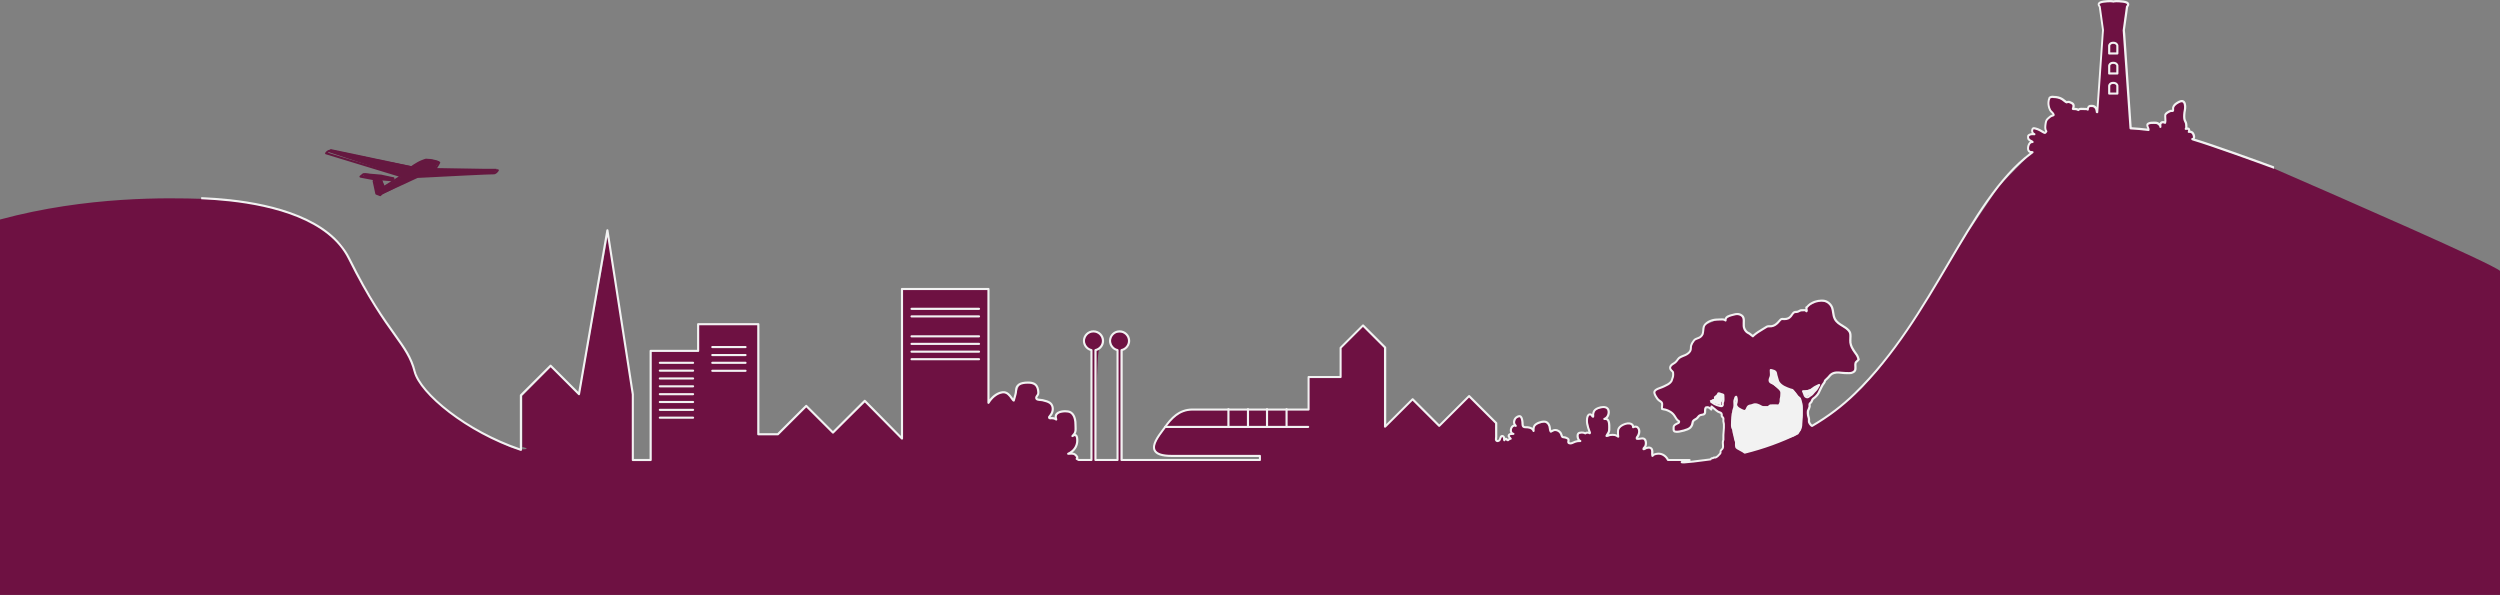 <?xml version="1.0" encoding="UTF-8"?>
<svg id="Lager_1" data-name="Lager 1" xmlns="http://www.w3.org/2000/svg" viewBox="0 0 1727 411">
  <rect x="0" y="0" width="1727" height="411" fill="#808080" stroke="none"/>
  <defs>
    <style>
      .cls-1 {
        fill: #651840;
      }

      .cls-1, .cls-2, .cls-3 {
        stroke-width: 0px;
      }

      .cls-2 {
        fill: #f2f2f2;
      }

      .cls-3 {
        fill: #6e1142;
        fill-rule: evenodd;
      }
    </style>
  </defs>
  <path class="cls-1" d="M288.26,121.85l53.07-2.19,1.67-3.07h-42.62l2.92-5.26-9.19-1.75-9.61,5.26-55.99-11.84-2.51,1.75,51.4,17.1-11.7,7.45-2.09-5.26h7.52l.83-1.32-20.06-3.07-1.25,2.19,7.94,2.19,1.25,9.64,2.92,1.32,25.49-13.15Z"/>
  <path class="cls-3" d="M219.56,155.95c-28.01-15.49-65.38-18.81-80.56-18.53v-.07c-22.14-.68-78.7-2.04-139,14.3v259.35h1727v-223.88c-6.16-5.32-106.57-49.13-156-70.62v-.55l-55.68-19.37v-3.79l-2.11-1.26-.84-1.68-2.11-1.26c-.28-.98-.84-3.2-.84-4.21,0-.3-.03-.76-.06-1.36h0c-.1-1.94-.26-5.22.06-8.74.34-3.71-1.55-4.35-2.53-4.21l-5.91,3.37v3.37l-1.26-.84-4.22,3.79v4.63l-4.22,1.26h-8.01l.84,4.21-12.23-1.26-4.64-67.37c0-3.51.42-11.37,2.11-14.74,1.68-3.37.14-5.05-.85-5.47h-13.49c-5.4,0-5.35,1.96-4.64,2.95l2.53,17.26-4.16,54.78c-.05-.46-.28-.89-.9-.89-2.37-3.71-4.93-1.54-5.91,0l-6.75.84-2.95-.84v-3.37l-5.48-1.68c-1.41-.98-5.49-2.95-10.55-2.95-2.11,4.21,0,8.84,2.11,12.63-6.07,2.36-5.62,8.28-4.64,10.95l-.84.84-8.02-2.95c-.14.28-.59,1.52-1.26,4.21-3.8.42-2.11,3.37,0,5.05-4.39,3.7-1.83,6.6,0,7.58l-22.36,22.74-22.35,33.26-39.23,64-21.93,29.89-11.81,13.05-10.97,9.68-9.7,8-13.5,8-1.69-2.53-.84-6.74,1.69-6.74,4.21-4.63,3.38-6.74,5.48-6.74,3.38-2.1h13.49l.85-4.63.84-2.95,1.69-2.53-4.64-5.9-.85-5.89-.84-6.74-8.01-5.47-2.53-3.79-1.27-5.05-2.11-5.05-6.75-2.53-8.01,4.21-.84,2.53-8.86,2.11-5.49,4.63h-3.37l-3.37,2.95-4.22,1.68-3.38.84-8.85,5.9-4.64-2.95-1.69-4.63v-4.63l-2.11-2.95-5.91.84-4.64,2.95h-5.48l-8.43,3.79-1.27,6.74-6.75,4.21-2.11,7.16-10.54,7.58-3.38,3.79,2.11,2.53.42,2.53-2.53,5.47-10.96,5.47v2.1l5.06,5.9v3.79l2.53,1.26,4.22,1.68,5.48,6.74-3.8,2.53.85,4.63,9.7-2.1,2.11-3.37,1.68-3.37,7.18-3.79v-4.21l1.68-.42,2.96,1.68v-1.68l7.59,4.63.84,6.32-.84,16.42-1.27,2.95-2.53,3.79-3.79,1.26-13.5,2.11-16.03-.84-3.38-3.79-4.63-.84-3.8.84v-3.79l-1.69-.84-3.37.84,1.26-3.79-1.26-3.37h-5.91l2.11-2.95v-2.95l-1.26-2.1-2.96-.42-1.68-2.53-5.07.84-2.95,3.37-.84,5.05-2.53-1.26-4.64,1.26,1.26-2.95-.42-6.32-.84-2.53h-2.11l2.95-2.95v-2.95l-.84-2.1-2.11-.42-5.91,1.68-2.11,4.63-2.1-1.68-1.69,2.95,1.69,10.11h-5.91l-2.11,1.26.85,4.21-6.33,2.1-1.27-.84v-2.53l-3.79-.84-1.27-3.37-2.11-1.68h-2.11l-2.95,1.68v-2.53l-1.69-3.37-2.53-1.68-5.48,1.68-3.37,3.37-5.91-2.53-1.69-6.32-3.37,1.26-.85,5.05-1.68,1.26-.85,5.05h-1.26l1.26,2.95-2.1,1.26-1.27-1.26-2.53-1.68-2.53,2.95h-2.11v-12.21l-18.14-18.53-20.24,20.21-18.98-17.68-19.4,18.95v-55.58l-14.76-14.32-15.61,15.58v19.79h-21.93v22.32h-78.03c-8.1,0-12.37,2.53-13.5,3.79l-5.48,5.47c-2.67,3.51-8.35,11.54-9.7,15.58-1.35,4.04,4.5,6.46,7.59,7.16h65.38v2.53h-95.33v-75.37c2.11-.42,6.07-2.36,5.06-6.74-1.26-5.47-3.8-6.74-9.7-5.47-6.07,5.05-1.41,10.25,1.69,12.21v75.37h-14.76c-.14-25.12.08-75.62,2.11-76.63,6.33-8-.42-12.21-5.06-12.21-9.11,5.73-3.8,11.37,0,13.47v75.37h-8.86c-1.35-4.72-5.62-4.77-7.59-4.21-.98.7-1.85,1.26,2.53-2.1,3.85-2.96,3.54-4.87,3.31-6.34-.1-.62-.18-1.16.07-1.66.67-1.35-.28-2.25-.84-2.53l-2.53.84,2.53-3.79c0-1.54-.17-5.47-.84-8.84-.84-4.21-3.8-4.63-8.44-4.21-3.71.34-4.36,2.95-4.22,4.21h-4.64c-1.43,0-.34-1.74.78-3.52.53-.84,1.06-1.7,1.33-2.37,1.69-4.72-3.8-6.46-6.75-6.74-2.25-.14-6.24-.84-4.22-2.53,2.53-2.11.84-6.32-1.69-8.84-4.05-1.68-8.44-.14-10.12.84l-2.11,5.47-1.69,5.05c-1.12-1.4-4.05-4.38-6.75-5.05-2.7-.67-8.44,3.93-10.97,6.32v-77.89h-59.47v103.16l-25.31-25.26-22.35,21.05-18.56-18.1-19.82,19.79h-13.92v-76.63h-40.49v18.53h-32.9v75.79h-12.23v-44.63l-17.71-111.16-19.82,111.16-19.4-20.21-19.83,20.21v35.37c2.53.56,5.74,1.68-1.69,1.68-9.28,0-42.6-21.05-51.46-28.21-8.86-7.16-18.14-16.84-19.82-23.16-1.69-6.32-8.86-20.21-14.76-27.79-5.9-7.58-25.73-40-31.63-52.63-4.53-9.69-6.58-11.2-13.76-16.51-2.18-1.61-4.84-3.58-8.18-6.23Z"/>
  <path class="cls-1" d="M225.1,106.59l50.37,15.34-3.63,2.28.47-.47c.19-.19.26-.47.18-.73-.08-.25-.28-.46-.55-.51l-8.57-1.87-1.32-.11h-.08l-10.79-.92c-.2-.01-.37.04-.52.15l-2.07,1.66c-.22.18-.32.47-.26.75.08.28.29.48.57.55l8.76,1.67-.18.37c-.08.15-.1.32-.06.48l1.86,8.66c.05.24.23.45.46.54l2.68,1.03c.09.02.18.05.27.05.22,0,.42-.09.56-.27l.93-1.11,24.3-11.22c20.29-1.07,50.86-2.59,52.21-2.47,2.07.27,3.64-2.13,3.8-2.4.14-.23.15-.51.03-.74-.13-.23-.37-.38-.64-.38l-41.91-.79c.84-1.08,1.89-3.14,2.06-3.47.03-.06.05-.12.08-.19.01-.06.03-.14.01-.2,0-.1-.04-.18-.06-.27-.05-.11-.13-.2-.24-.28-.03-.01-.06-.04-.09-.05-.31-.17-3.83-1.96-8.39-1.96-4.26,0-10.01,4.12-11.34,5.11-4.46-.91-52.46-10.68-54.8-11.27-2.4-.6-4.02,1.06-4.55,2.01-.1.19-.12.42-.04.62.09.2.26.36.47.42M270.32,123.65l-.05.05-6.74-.56-.43-1.06,7.23,1.57ZM270.3,125.18l-4.74,2.98-1.42-3.49,6.15.51ZM295.33,111.17c1.44,0,2.8.2,3.95.47-1.19.1-2.46.28-3.61.62-2.82.83-6.83,2.93-7.89,3.49l-1.89-.49c2.08-1.44,6.35-4.1,9.46-4.1M228.85,104.96c2.46.61,52.74,10.85,55.17,11.35l3.67.94c.18.05.37.03.54-.06.05-.03,4.81-2.61,7.87-3.52,2.03-.6,4.62-.67,6.1-.66-.5.92-1.17,2.05-1.6,2.47l-.83.83c-.2.2-.27.52-.17.79.12.27.37.46.66.46l42.03.79c-.43.38-.96.69-1.43.62-1.65-.2-47.39,2.19-52.6,2.47-.09,0-.19.03-.27.06l-24.58,11.35c-.1.05-.19.11-.26.19l-.7.83-1.83-.7-1.72-8.02.5-1.01c.1-.2.1-.45,0-.65-.1-.2-.29-.36-.52-.4l-8.15-1.56.59-.47,10.09.85,3.08,7.58c.08.2.24.36.46.42s.43.04.61-.08l11.71-7.37,1.28.4c.4.11.8-.1.92-.49.11-.38-.1-.8-.49-.92l-52.46-15.97c.49-.42,1.24-.82,2.27-.56"/>
  <path class="cls-2" d="M1247.39,274l-2.39-4h1.43l4.79-1.33,4.78-2.67v1.33l-4.78,5.33-3.83,1.33Z"/>
  <path class="cls-2" d="M1184,274.1l2.5-2.11h4l.5,2.53-2,3.79v1.68l-6-1.68-2-1.68,3-.84v-1.68Z"/>
  <path class="cls-2" d="M1196,291.89l1.72-9.71.86-4.65,1.29,3.8,5.16,2.96,2.15-3.38,4.72-1.69,4.73,1.69,4.3.42,1.72-1.27h6.02l1.29-2.53.43-7.6-8.17-6.33,1.29-7.6h2.15c.28,0,1.2,1.27,2.58,6.33,1.37,5.07,7.45,6.61,10.31,6.76l5.59,6.76.86,7.18-.86,13.93-4.3,4.22-34.38,11.82-6.02-4.22-1.72-6.76-1.72-10.13Z"/>
  <path class="cls-2" d="M1456.3,64.63c0,.41.33.74.74.74h5.64c.41,0,.73-.33.73-.74v-5.6c-.14-.87-1.06-2.51-3.56-2.51s-3.41,1.64-3.55,2.63v5.48ZM1459.85,57.99c1.8,0,2.07,1.16,2.09,1.16v4.75h-4.17v-4.63c0-.13.28-1.29,2.08-1.29Z"/>
  <path class="cls-2" d="M1462.67,37.67c.41,0,.73-.33.73-.74v-5.6c-.14-.87-1.06-2.51-3.56-2.51s-3.41,1.64-3.55,2.63v5.48c0,.41.33.74.74.74h5.64ZM1459.85,30.29c1.8,0,2.07,1.16,2.09,1.16v4.75h-4.17v-4.63c0-.13.28-1.29,2.08-1.29Z"/>
  <path class="cls-2" d="M1191.09,277.61c.28-1.07.22-2.28.15-3.45-.02-.45-.05-.89-.05-1.35,0-.34-.24-.65-.59-.71-.38-.08-.8-.27-1.25-.47-.74-.33-1.52-.67-2.32-.6-.22.01-.42.14-.55.33-.22.33-.32.64-.4.92-.03.1-.06.22-.11.32-.13.33-.22.41-.49.62-.11.1-.25.2-.41.36-.6.57-.57,1.3-.54,1.77v.23h-.07c-.18-.03-.39-.06-.61-.04-.64.09-1.05.41-1.41.69l-.16.13c-.35.26-.59.47-.78.71-.14.15-.21.36-.17.57.03.2.14.39.31.51l.51.36c.59.42,1.2.85,1.83,1.2,1.21.68,2.32.97,3.51,1.28l.47.13c.31.08.68.17,1.06.17.35,0,.7-.06,1.02-.27.27-.17.62-.5.76-1.11.07-.32.03-.64,0-.9-.02-.13-.04-.24-.03-.36.01-.2.05-.33.13-.52.05-.14.1-.29.15-.47M1189.63,277.26c-.03.14-.07.24-.11.34-.09.24-.19.52-.22.94,0,.19,0,.39.03.6.01.15.04.35.01.43-.01.06-.04.15-.09.18-.04.01-.24.11-.94-.06l-.49-.13c-1.14-.29-2.12-.55-3.17-1.14-.49-.28-.98-.61-1.47-.94l.12-.09c.31-.23.46-.36.68-.38.06,0,.12.01.19.02.34.05.92.15,1.34-.27.46-.46.43-1.05.41-1.48-.03-.4,0-.55.09-.64.12-.11.23-.2.33-.29.33-.28.65-.54.93-1.22.05-.14.1-.28.14-.42.03-.06.04-.13.07-.19.35.08.77.25,1.21.45.32.14.65.29.98.41,0,.28.03.57.04.87.05,1.06.12,2.15-.11,3.01"/>
  <path class="cls-2" d="M1456.3,50.77c0,.41.33.74.74.74h5.64c.41,0,.73-.33.73-.74v-5.6c-.14-.87-1.06-2.51-3.56-2.51s-3.41,1.64-3.55,2.63v5.48ZM1459.85,44.13c1.8,0,2.07,1.16,2.09,1.16v4.74h-4.17v-4.63c0-.13.28-1.29,2.08-1.29"/>
  <path class="cls-2" d="M1245.67,272.46c.28.92.64,2.05,1.88,2.52.32.13.61.18.88.18.75,0,1.31-.42,1.79-.78l.22-.18c.22-.15.44-.29.64-.42.51-.31,1.03-.64,1.47-1.18.81-.99,1.56-1.85,2.47-2.74.61-.6,1.04-1.43,1.41-2.14.12-.22.23-.42.34-.61.15-.27.32-.54.55-.89.19-.29.03-.61-.21-.85-.24-.24-.73-.2-1.02,0-.46.27-.93.5-1.42.71-.75.36-1.54.71-2.25,1.27l-.43.34c-1.12.89-1.8,1.44-3.27,1.7-1.01.18-2.14.18-3.13.17-.27,0-.5.13-.64.33-.14.22-.15.48-.03.71.28.59.51,1.12.66,1.63l.06.22h.03ZM1249,270.83c1.83-.33,2.75-1.07,3.92-2l.42-.33c.45-.34.95-.61,1.49-.87-.26.46-.53.88-.85,1.19-.96.93-1.75,1.82-2.59,2.87-.28.36-.66.59-1.1.87-.24.15-.48.31-.73.48l-.25.19c-.6.46-.81.57-1.25.41-.54-.2-.74-.74-1.01-1.59l-.07-.22c-.07-.26-.16-.51-.28-.76.74,0,1.54-.06,2.28-.19"/>
  <path class="cls-2" d="M1197.01,282.32c-.16.47-.34.96-.42,1.47-.03.2-.03.41-.03.61,0,.15,0,.29-.09.56-.09.18-.21.42-.25.75l-.06.52c-.17,1.36-.32,2.66-.32,4.13,0,.45-.03.92-.05,1.4-.07,1.26-.13,2.56.15,3.73.09.38.28.69.44.97.11.2.23.38.25.52.08.31.09.6.1.89.04.47.07,1.01.28,1.61.26.69.49,1.4.67,2.12.04.15.04.29.04.48,0,.18,0,.37.02.57.05.4.18.62.33.93.07.23.13.45.2.66.11.36.21.69.26,1.07.06.43.04.94,0,1.44-.01.26-.02.51-.02.75-.01,2.07.83,2.59,2.32,3.33,1,.5,1.96,1.06,2.9,1.61.36.22.73.5,1.1.78.13.1.29.15.45.15.06,0,.11,0,.18-.02,13.01-3.25,25.33-7.71,36.62-13.26.15-.08.27-.19.35-.34.2-.42.45-.79.72-1.17.23-.33.45-.66.65-1.01.91-1.61,1.24-2.94,1.24-4.93,0-.96.09-1.85.19-2.78.09-.93.2-1.9.2-2.93v-5.72c0-1.58-.41-3.03-.83-4.42-.12-.37-.22-.74-.32-1.11-.28-1.05-.9-1.47-1.43-1.85-.19-.14-.4-.28-.59-.47-.29-.29-.56-.69-.83-1.11-.23-.36-.47-.73-.74-1.03l-.37-.43c-.3-.34-.58-.66-.86-1.05-.29-.42-.65-.69-1.06-.99-.1-.08-.2-.13-.33-.14-.36-.05-.71-.13-1.07-.26-2.82-1.01-6-2.14-7.68-4.69-.28-.42-.52-1.11-.75-2.05-.12-.46-.26-.92-.4-1.39-.12-.42-.26-.85-.37-1.27-.03-.17-.06-.36-.1-.55-.1-.66-.24-1.48-.79-2.08-.68-.75-1.78-1.02-2.67-1.25l-.38-.09c-.12-.04-.23-.05-.44-.1-.21-.05-.46,0-.62.15-.18.14-.27.36-.27.59v.52c0,.41.04.84.06,1.27.05.78.11,1.59-.02,2.24-.07.33-.21.66-.35,1.01-.18.42-.37.86-.44,1.38-.12.79-.12,1.7.69,2.45.4.38.92.61,1.37.8l.32.14c1.08.51,1.82,1.19,2.76,2.03l.4.34c.83.73,2.21,1.95,2.46,2.86.13.46.1,1.07.07,1.67-.02.31-.04.6-.03.89,0,.55-.09.93-.22,1.43-.05.22-.11.45-.16.7-.1.47-.09.92-.08,1.3.01.46.03.85-.14,1.25l-.09.2c-.11.29-.47,1.17-.68,1.29-.14.02-.6,0-.83-.03-.2-.01-.37-.04-.48-.04h-3.03c-.76-.04-1.48-.05-2.31.64-.25.2-.38.38-.45.5,0,0-.05.03-.21.06-.14.04-.5,0-.77-.01-.48-.04-.84-.04-1.24-.01-.5.02-.97.04-1.39-.05-.45-.1-.88-.36-1.35-.62-.28-.15-.55-.31-.83-.43-1.11-.51-2.08-.89-3.39-.82-.62.04-1.16.25-1.64.43-.26.1-.52.2-.78.27-.23.06-.44.1-.64.13-.79.14-1.69.31-2.4,1.4-.22.33-.4.74-.56,1.16-.16.38-.32.78-.5,1.01-.05.06-.09.11-.13.17-.06,0-.14,0-.23.01-.57.05-1.28-.29-1.9-.6l-.41-.2c-1.14-.55-2.21-1.13-2.82-2.24-.27-.5-.2-.76-.02-1.34.09-.27.17-.55.23-.87.26-1.48.13-2.94-.35-4.12-.09-.2-.3-.35-.52-.41-.22-.06-.48,0-.66.14-.15.11-.34.26-.51.48-.18.26-.27.59-.34.9-.04.12-.07.23-.09.32l-.07.18c-.27.64-.47,1.15-.46,2,0,.34.03.73.04,1.11.05,1.02.1,2.07-.1,2.89-.08.29-.18.59-.3.88M1199.03,276.33c0,.42-.02.87-.11,1.31-.02.1-.04.22-.07.31,0-.19-.01-.38-.01-.57,0-.42.06-.7.19-1.05ZM1197.61,286.37l.07-.52c0-.08.04-.15.1-.27.06-.14.15-.31.19-.5.07-.27.07-.51.07-.73,0-.13,0-.24.01-.37.06-.38.2-.78.36-1.21.12-.34.24-.68.33-1.01.08-.29.13-.61.15-.93.82,1.48,2.16,2.22,3.46,2.84l.39.19c.76.38,1.72.87,2.72.75.14-.01.24-.03.3-.03.41-.01.62-.13.86-.47l.18-.24c.3-.38.52-.88.71-1.36.14-.33.27-.66.44-.92.37-.56.72-.64,1.43-.75.24-.04.48-.09.74-.15.33-.09.64-.2.94-.33.44-.17.81-.31,1.2-.33.99-.08,1.7.23,2.67.69.24.11.49.26.73.38.54.31,1.08.61,1.74.77.61.15,1.21.11,1.8.1.33-.01.63-.02,1.04,0,.4.04.86.08,1.24-.02.6-.14.83-.34,1.05-.65.05-.08.09-.12.18-.2.41-.33.66-.32,1.34-.31h3.06c.08,0,.21.01.36.02.61.05,1.09.09,1.44-.04.83-.31,1.26-1.36,1.58-2.13l.07-.19c.3-.69.27-1.31.26-1.86,0-.33-.02-.65.05-.96.05-.23.1-.45.15-.64.14-.55.27-1.06.26-1.8,0-.24.01-.51.02-.79.04-.69.09-1.47-.11-2.17-.39-1.31-1.84-2.6-2.9-3.54l-.37-.33c-.98-.89-1.84-1.67-3.12-2.27l-.36-.16c-.35-.15-.74-.32-.95-.54-.25-.22-.33-.46-.25-1.17.06-.32.18-.64.35-1.01.17-.38.36-.82.45-1.33.15-.83.09-1.72.03-2.6,0-.27-.03-.55-.03-.8.63.17,1.45.38,1.8.76.25.29.34.83.43,1.34.04.23.08.45.13.64.11.46.25.92.39,1.38.15.43.27.87.37,1.29.27,1.14.59,1.95.96,2.52,1.94,2.97,5.38,4.19,8.42,5.28.37.13.75.22,1.13.28.25.18.45.33.6.56.31.42.62.78.94,1.16l.35.42c.23.27.43.59.63.89.31.47.63.96,1.03,1.36.26.25.53.43.78.62.45.32.72.51.86,1.03.1.38.22.77.33,1.15.4,1.35.78,2.63.77,3.99v5.72c0,.96-.09,1.85-.18,2.78-.1.94-.19,1.9-.19,2.93,0,1.73-.28,2.83-1.05,4.22-.17.31-.37.6-.57.89-.26.37-.5.74-.72,1.13-11.05,5.4-23.08,9.76-35.77,12.95-.33-.24-.65-.48-.97-.66-.97-.57-1.97-1.13-2.99-1.66-1.29-.65-1.5-.79-1.5-2,0-.23.01-.46.02-.69.03-.56.05-1.15-.02-1.71-.07-.46-.18-.88-.31-1.3-.06-.19-.12-.38-.18-.6-.05-.2-.13-.36-.19-.46-.06-.1-.09-.15-.1-.27-.02-.14-.02-.25-.02-.38,0-.24,0-.52-.07-.87-.19-.76-.44-1.52-.7-2.26-.15-.4-.17-.77-.2-1.2-.02-.37-.05-.73-.14-1.12-.07-.36-.25-.66-.42-.94-.13-.22-.24-.41-.28-.59-.23-.96-.18-2.15-.11-3.3.02-.51.05-1.01.05-1.48,0-1.39.15-2.64.3-3.96"/>
  <path class="cls-2" d="M1571,114.97c-12-4.41-41.09-15-54.9-19.16.58-.92.28-2.22-.06-3.15-.55-1.47-1.56-2.29-2.96-2.43v-.23c-.06-.74-.36-1.38-.85-1.68-.33-.22-.73-.28-1.17-.25.1-.79.04-1.76-.07-2.59-.09-.71-.38-1.33-.67-1.92-.27-.56-.54-1.1-.6-1.68-.19-1.63-.07-3.7.33-5.65.29-1.39.51-4.45-.69-6.07-.47-.64-1.14-1.01-1.9-1.08-1.54-.15-3.6,1.16-4.7,1.95-1.17.83-2.01,2.01-2.26,3.17-.07.27-.04.6,0,.98,0,.18.02.45.02.65-.1,0-.21,0-.29-.01-.31-.03-.6-.04-.88.04-.86.23-2.99,1.43-3.65,2.22-.71.84-.68,1.54-.66,2.29v.27c.02.31.04.65.07,1.01.04.69.09,1.44.04,2.09-1.38-.37-2.26.08-2.79.57-.24.23-.41.51-.51.8-.04-.04-.08-.06-.11-.1-1.24-1.02-2.3-1.01-3.69-1.01h-.2c-1.25,0-2.68.01-3.9.6-1.93.92-1.22,2.6-.76,3.71.08.19.17.4.23.54-3.69-.45-7.33-.78-10.84-.97l-4.46-64.72-.23-2.28,2.25-16.06c.36-.41,1.02-1.34.69-2.38-.36-1.11-1.66-1.78-3.98-2.09-3.99-.51-5.95-.31-6.85-.11-.88-.2-2.85-.41-6.84.11-2.33.31-3.64.98-3.99,2.09-.33,1.05.34,1.98.69,2.38l2.24,15.9-3.72,53.31c-.56-.79-1.38-1.4-2.53-1.58-.2-.04-2.1-.32-3.15.45-.5.37-.84.96-.98,1.67-.41-.06-.81-.06-1.17-.05h-.3c-.28,0-.62-.01-.96-.04-1.16-.09-2.55-.19-3.55.51-.51-.23-1.19-.36-1.97-.47-.06,0-.12-.01-.18,0-.17.01-.37.03-.53.03.02-.14.06-.27.07-.38.57-2.82-1.17-3.53-2.84-4.23-.8-.33-1.14-.37-1.94-.25-.27.04-.45.11-.59.18-.05-.03-.13-.06-.22-.13-.43-.27-.84-.6-1.24-.93-.52-.42-1.06-.87-1.7-1.21-1.63-.89-3.52-1.34-5.64-1.36-1.25-.27-2.41-.05-3.46.65-.12.08-.21.18-.26.31-.47,1.03-.75,2.13-.83,3.26-.15,1.95.31,4.13,1.28,5.97.33.62.79,1.07,1.24,1.52.36.34.69.68.91,1.06.01.03.03.05.05.09-.03,0-.04,0-.07.01l-.43.14c-1.18.4-1.93,1.07-2.72,1.78l-.47.42c-1.37,1.19-1.57,2.6-1.8,4.21-.25,1.7-.43,3.59.42,5.04-.12.15-.25.34-.17.36-.01,0-.13-.03-.43-.22l-.33-.19c-1.64-.98-3.31-2.01-5.32-2.51l-.23-.06c-.81-.22-1.58-.41-2.24.01-.45.28-.75.79-.9,1.54-.18.84-.05,1.66.3,2.32-.52.05-1.01.15-1.51.37-1.3.55-1.73.98-1.67,2.46.05,1.48.28,1.9,1.57,2.75.14.09.29.18.46.27-.16.1-.31.22-.45.36-1.19,1.12-1.67,3.12-1.61,4.51.05,1.06.42,1.93,1.09,2.49.28.24.58.4.86.48-21.97,16.58-38.93,45.41-56.85,75.87-18.31,31.13-37.25,63.33-64.48,89.81-8.61,8.39-18.4,15.81-29.06,22.04-.19-.14-.36-.32-.52-.54-.3-.38-.71-.92-.85-1.38-.1-.32-.07-.71-.05-1.12.03-.47.05-1.01-.09-1.56-.07-.29-.15-.56-.23-.82-.23-.8-.42-1.44-.42-2.4v-.37c0-.46,0-.9.07-1.31.02-.09.15-.33.23-.48.15-.28.29-.55.35-.8.05-.23.14-.43.22-.64.1-.27.2-.52.27-.79.1-.41.05-.79.01-1.13-.04-.28-.05-.52,0-.7.07-.17.28-.37.49-.57.21-.22.44-.43.62-.7.21-.32.33-.65.44-.94.09-.25.18-.48.3-.69.23-.37.58-.62.97-.92l.41-.32c.72-.57,1.43-1.31,2.13-2.2.71-.89,1.17-1.91,1.61-2.91.26-.57.51-1.15.82-1.68.18-.31.33-.64.5-.96.23-.45.45-.9.71-1.3.14-.2.29-.39.43-.57.31-.41.65-.84.9-1.43.12-.27.21-.55.28-.83.71-.62,1.4-1.3,2.07-2.01.27-.28.5-.56.73-.83.47-.56.88-1.05,1.51-1.45,1.93-1.22,4.07-.99,6.36-.75,1.01.11,2.04.24,3.1.22.37,0,.73,0,1.08.01,1.7.05,3.64.1,5.16-1.35,1.09-1.05,1.08-2.07,1.06-3.14v-.37c0-.26-.02-.52-.03-.8-.04-.62-.08-1.29.07-1.76.14-.43.46-.71.86-1.06.29-.26.62-.54.89-.9l.13-.18c.2-.27.47-.64.14-1.17-.03-.04-.06-.09-.1-.23l-.09-.31c-.09-.29-.18-.59-.28-.88-.35-.97-.93-1.78-1.51-2.56-.2-.28-.41-.56-.59-.84l-.18-.26c-1.35-2.03-2.51-3.77-2.78-6.09-.1-.91-.06-1.91-.03-2.89.03-.51.06-1.01.06-1.49,0-1.95-.25-3.15-1.69-4.7-1.23-1.31-2.73-2.22-4.19-3.1-1.98-1.19-3.83-2.31-4.93-4.35-.73-1.36-.93-2.79-1.16-4.32-.15-1.02-.31-2.07-.63-3.12-.8-2.65-3.39-5.02-6.01-5.51-2.69-.5-6.33.1-8.95,1.52-.92.5-1.88,1.02-2.66,1.82-.16.18-.3.33-.43.49-.32.36-.5.56-.96.8-.28.14-.43.46-.38.76l.14,1.04c-.35-.06-.7-.04-1.01-.01-.12,0-.22.01-.32.01h-.55c-.8-.02-1.63-.05-2.63.56-.59.36-.84.51-1.49.6-.18.03-.36.03-.55.03-.44,0-1,0-1.59.33-.8.46-1.36,1.3-1.86,2.03-.23.33-.45.65-.68.93-.97,1.15-2.13,1.63-3.85,1.63-.18,0-.38-.01-.58-.02-.56-.05-1.19-.09-1.71.09-.69.24-1.43,1.07-2.27,2.05-.18.22-.34.4-.44.5-1.47,1.5-2.67,2.18-4.14,2.36-.37.04-.71.03-1.04.01-.78-.03-1.68-.05-2.61.54-.78.5-1.57.97-2.35,1.44-2.1,1.26-4.29,2.57-6.22,4.23-.16.14-.32.28-.46.43-.12-.1-.25-.19-.39-.29-.4-.29-.79-.59-1.15-.89-.42-.36-.75-.51-1.07-.65-.14-.06-.29-.13-.46-.23-1-.55-1.63-1.56-1.98-2.29-.57-1.17-.51-2.51-.46-3.94.02-.51.04-1.02.04-1.52-.03-1.61-.31-3.25-2.15-4.38-2.11-1.31-4.19-.94-5.76-.46-.33.1-.7.19-1.1.29-1.84.46-4.47,1.11-4.98,3.25-1.12-.36-2.51-.27-3.7-.19-.42.03-.86.05-1.14.05-1.8-.01-3.29.26-4.79.8-1.27.46-5.46,2.27-5.76,5.97l-.05.79c-.12,1.99-.23,3.54-1.89,4.69-.51.36-1.07.55-1.67.77-.94.33-2,.71-2.8,1.76-.78,1.06-1.58,2.21-2.04,3.67-.19.62-.19,1.2-.19,1.7,0,.36,0,.71-.08,1.04-.28,1.34-1.13,2.09-2.51,2.95-.6.37-1.34.65-2.14.94-1.45.55-3.11,1.16-4.08,2.61-.93,1.39-1.62,2.18-3.11,2.97-1.26.68-2.13,1.67-2.37,2.71-.19.83,0,1.7.55,2.47.25.36.55.61.8.84.39.33.59.52.65.88.09.43.05,1.38-.02,2.07-.04.42-.21.85-.37,1.31-.14.39-.3.79-.38,1.18-.13.55-.4.99-.95,1.55-.97.98-2.11,1.52-3.32,2.09-.36.18-.73.34-1.09.54-.66.33-1.37.59-2.13.87-1.25.45-2.54.9-3.65,1.79-1.98,1.54-.74,3.77,0,5.11.64,1.16,1.38,2.36,2.64,3.24.14.1.3.19.46.31.46.28.99.61,1.13.97.19.48.11,1.15.03,1.85-.08.73-.16,1.48,0,2.19.06.23.22.41.44.5.56.23,1.11.32,1.65.41.28.05.55.09.83.15.78.19,1.54.56,2.41.98,1.52.74,2.64,1.75,3.52,3.19l.26.41c.6.99,1.26,2.1,2.22,2.85.14.12.28.2.41.28.03,0,.04.03.05.04h0c-.02.09-.14.14-.42.26-.14.06-.28.11-.4.18l-.43.22c-1.1.55-2.46,1.24-2.55,2.97l-.03.36c-.06.9-.15,2.14.59,2.88.96.97,3.23.73,4.49.48,2.21-.41,4.1-.94,5.62-1.58,1.73-.73,2.72-1.7,3.45-3.34.18-.42.27-.88.36-1.31.11-.59.21-1.14.52-1.47.27-.29.68-.52,1.1-.76.55-.31,1.17-.65,1.65-1.24l.33-.42c.55-.69.75-.94,1.62-1.27.27-.1.55-.14.84-.18.69-.1,1.47-.23,2.03-.87.71-.79.68-1.67.65-2.37,0-.22-.01-.43,0-.66.06-.92.22-1.13.23-1.15l-.02-.04c.09,0,.2-.02.37-.05.84-.19,1.4.34,2.39,1.33.2.19.5.27.75.18.27-.09.46-.32.5-.6l.1-.8c.38.31.75.64,1.12.96.73.62,1.47,1.29,2.33,1.82.34.22.75.36,1.15.5.36.13.73.25.9.41.17.13.18.17.16.61,0,.23-.01.46.01.73.1.84.51,1.18.81,1.44.15.13.26.23.35.41.11.19.05.68.03,1.03-.03.32-.05.62-.04.89.03.42.12.79.22,1.16.1.38.18.7.18,1.07v2.29c0,.83-.09,1.59-.18,2.4-.09.82-.19,1.64-.19,2.56v2.69c.02.22.03.45.01.65-.01.09-.05.17-.12.29-.06.13-.14.29-.19.5-.16.77-.09,1.61-.01,2.41.08.89.15,1.73-.09,2.35-.11.28-.29.45-.54.68-.39.36-.92.85-.99,1.84v.19c-.07.78-.07.87-.49,1.21-.29.24-.51.5-.74.76-.23.27-.42.51-.73.7l-.26.19c-.23.17-.48.34-.68.39-.09.02-.21.01-.37,0-.21,0-.46-.03-.76.04-.35.08-.56.26-.76.42-.42.11-.84-.06-1.48.51-.12.1-.22.22-.32.37-6.54.88-10.87,1.39-13.72,1.7.21-.15.34-.39.3-.66-.04-.37-.36-.65-.73-.65h-14.41c-.44-.8-.97-1.48-1.57-2.07-1.92-1.89-4.34-2.65-6.94-2.15-.64.13-1.46.28-2.1.64,0-.19,0-.38.03-.59.05-1.44.13-3.42-2.01-4.26-.98-.4-2.16-.09-2.97.18.69-1.17.73-3.11.37-4.31-.83-2.79-2.98-2.43-4.54-2.18-.52.09-.95.15-1.46.17.09-.17.21-.36.33-.51.13-.18.24-.35.33-.5.78-1.4,1.09-2.86.89-4.22-.16-1.13-.88-2.63-2.33-3.14-.62-.22-1.32-.15-1.94.03-.02-.05-.03-.09-.04-.14-.87-2.58-4.2-2.52-6.23-1.86-1.96.64-5.27,2.17-5.52,5.32-.03.34-.08,1.56,0,2.82-.47-.23-.92-.38-1.24-.46-1.07-.23-2.58-.22-3.86.01-.2.04-.39.1-.6.18l.22-.36c.91-1.43.89-2.65.88-4.09v-.6c0-1.75,0-4.38-1.49-5.63-.17-.14-.35-.26-.54-.36.45-.46.82-1.02,1.11-1.66.69-1.56.74-3.31.12-4.69-.41-.92-1.18-1.58-2.22-1.91-2.29-.73-5.42.22-6.94,1.11-1.67.99-2.49,2.27-2.6,4.28-.12-.12-.25-.22-.41-.31-.76-.43-1.41-.33-1.82-.18-.72.28-1.35.99-1.67,1.92-.55,1.65-.51,3.94-.23,5.48.32,1.76.96,3.57,1.52,5.11,0,0,0,.02.01.04-.76-.13-1.55-.03-2.15.36-1.54-.7-3.39-.42-4.17-.26-1.16.24-1.87,1.29-1.9,2.77-.03.98.26,2.09.77,2.95-.58.08-1.17.22-1.83.42-.43.14-.86.35-1.29.55-.86.41-1.58.76-2.35.55-.15-.05-.2-.09-.2-.09-.04-.09.02-.41.05-.59.07-.47.18-1.07-.08-1.64-.36-.79-1.38-1.21-2.12-1.52l-.18-.08c-.48-.2-.97-.23-1.35-.26-.69-.04-.74-.08-.84-.36-.08-.19-.15-.39-.21-.59-.25-.75-.51-1.53-1.12-2.23-1.27-1.43-3.17-2.13-4.86-1.76-.58.13-1.09.41-1.54.65-.09.05-.18.1-.27.14-.14-.41-.19-.89-.25-1.39-.07-.55-.13-1.11-.31-1.64-.75-2.31-2.27-3.59-4.29-3.63-2.33-.1-5.71,1.11-7.18,2.87-.51.6-.78,1.38-.89,2.15-1.41-1.02-3.49-1.22-4.79-1.16-1.29,0-1.34-.22-1.42-2.03v-.28c-.13-2.35-.62-3.95-1.49-4.77-.99-.93-2.54-.69-4.19.64-1.27,1.05-1.95,3.07-1.55,4.61.08.27.18.52.31.77-.01,0-.04,0-.05.01-.95.28-1.62.89-2.1,1.87-.52,1.08-.77,2.64-.02,3.89-.86.19-1.65.61-1.89,1.56-.23.87.27,1.53.75,2.03-.14.09-.29.2-.47.37-.08.08-.14.14-.22.22-.02-.04-.05-.08-.06-.11-.17-.28-.64-1.1-1.72-.68-.06-.41-.21-.86-.59-1.29-.47-.54-1.06-.78-1.65-.73-.6.06-1.12.43-1.47,1.06-.21.38-.33.78-.44,1.14-.17.59-.29.92-.62,1.13-.2.13-.44.19-.61.14-.05-.01-.12-.05-.15-.15-.09-.23-.04-.78,0-1.17.02-.27.05-.52.05-.74v-9.6c0-.19-.08-.38-.22-.52l-18.71-18.67c-.28-.28-.75-.28-1.03,0l-20.09,20.05-17.9-17.87c-.29-.28-.75-.28-1.03,0l-17.74,17.71v-52.91c0-.19-.08-.38-.22-.52l-15.27-15.25c-.28-.27-.77-.27-1.05,0l-15.46,15.44c-.14.14-.22.33-.22.52v19.46h-21.39c-.41,0-.74.33-.74.74v21.73h-79.58c-9.49,0-15.2,6.36-19.54,12.57-.41.59-.92,1.28-1.48,2.01-3.28,4.39-7.78,10.4-5.63,14.67,1.43,2.86,5.5,4.24,12.45,4.24h60.17v1.33h-94.09v-74.6c3.04-.92,5.18-3.76,5.18-6.96,0-4.01-3.28-7.28-7.32-7.28s-7.32,3.26-7.32,7.28c0,3.2,2.15,6.04,5.18,6.96v74.6h-13.75v-74.6c3.04-.92,5.18-3.76,5.18-6.96,0-4.01-3.28-7.28-7.32-7.28s-7.32,3.26-7.32,7.28c0,3.2,2.15,6.04,5.18,6.96v74.6h-7.85c-.15-.12-.32-.23-.49-.33.06-.22.09-.45.06-.7-.18-1.39-2.06-2.89-2.96-3.15-.41-.12-.84-.18-1.28-.2,2.55-1.95,4.07-4.78,4.19-7.99.06-1.73-.14-3.94-1.51-4.67-.14-.08-.29-.13-.45-.17.03-.05.06-.09.09-.14.84-1.49.77-3.21.7-4.73-.03-.46-.04-.93-.04-1.38.08-5.74-2.01-9.41-5.72-10.05-2.36-.41-7.71-.25-9.12,2.8-.32.7-.37,1.4-.29,2.08-.56-.18-1.19-.28-1.89-.32-.2,0-.45.01-.69.05-.13.01-.32.04-.46.04.17-.24.49-.6.65-.76.15-.18.29-.32.36-.41,1.97-2.68,2.13-7.15-.78-9.29-1.38-1.01-3.37-1.49-4.98-1.89l-.5-.13c-.32-.08-.79-.12-1.33-.15-.56-.04-2.08-.15-2.27-.46-.23-.38-.11-.64.43-1.38.24-.33.5-.68.65-1.08.32-.85.32-2.07.01-3.61-.95-4.81-4.44-5.46-7.75-5.46h-.01c-5.7,0-8.67,2.01-8.84,5.97-.08,1.82-.48,3.16-.95,4.7-.1.34-.2.69-.31,1.04-.13-.18-.26-.37-.38-.54-1.29-1.85-3.43-4.95-7.09-4.47-3.23.41-6.44,2.46-8.89,5.62v-76.23c0-.41-.33-.74-.74-.74h-59.73c-.41,0-.73.33-.73.74v101.52l-24.47-24.79c-.14-.14-.39-.22-.52-.22-.19,0-.38.08-.52.22l-21.45,21.4-17.93-17.9c-.28-.29-.75-.29-1.03,0l-19.41,19.38h-12.42v-75.29c0-.41-.33-.74-.74-.74h-41.59c-.41,0-.74.33-.74.74v17.69h-32.07c-.41,0-.74.33-.74.74v74.62h-10.83v-44.63l-17.58-113.44c-.05-.36-.36-.62-.72-.62s-.66.26-.73.61l-19.38,111.76-18.62-18.59c-.28-.29-.75-.29-1.03,0l-20.51,20.47c-.14.14-.22.32-.22.52v36.61c-36.61-12.48-68.09-38.29-71.93-53.27-2.52-9.8-7.02-16.11-13.83-25.65-7.55-10.55-17.87-25.01-31.59-52.62-13.68-27.5-52.59-37.21-82.84-40.52-6.85-.75-13.56-1.21-19.92-1.48v1.47c6.31.27,12.99.73,19.78,1.48,29.87,3.28,68.28,12.82,81.65,39.72,13.78,27.71,24.15,42.23,31.72,52.83,6.72,9.41,11.16,15.62,13.61,25.15,3.97,15.48,36.41,42.13,73.86,54.64.23.08.47.04.66-.1.19-.14.31-.36.31-.6v-37.34l19.77-19.73,19.1,19.07c.19.19.48.27.74.18.26-.09.46-.31.5-.57l18.86-108.74,16.88,108.9v45.25c0,.41.33.73.74.73h12.3c.41,0,.74-.33.74-.73v-74.64h32.07c.41,0,.74-.33.74-.73v-17.69h40.12v75.29c0,.41.33.74.74.74h13.47c.19,0,.38-.08.52-.22l19.1-19.07,17.93,17.9c.29.28.75.28,1.03,0l21.44-21.4,25.21,25.53c.22.22.52.28.8.17.28-.11.46-.38.46-.68v-102.58h58.26v77.89c0,.33.22.62.54.71.32.08.66-.05.83-.33,1.77-3.01,5.13-6.42,9.17-6.93,2.73-.38,4.46,2.08,5.7,3.86.7,1,1.16,1.66,1.79,1.82.19.05.4.01.56-.08.17-.1.29-.27.33-.45.2-.82.42-1.53.63-2.21.47-1.57.92-3.05,1.01-5.06.13-3.1,2.48-4.55,7.37-4.56h.01c3.93,0,5.7,1.2,6.31,4.27.24,1.24.27,2.24.05,2.82-.08.2-.26.46-.46.73-.51.69-1.29,1.75-.5,3.02.59.96,2.1,1.07,3.41,1.16.43.03.82.05,1.07.12l.51.13c1.48.36,3.31.8,4.46,1.65,2.34,1.71,1.85,5.37.47,7.24-.05.06-.14.17-.26.29-.69.76-1.17,1.35-1.1,1.95.18,1.47,1.64,1.29,2.18,1.22.15-.03.31-.04.45-.04.75.04,1.81.2,2.57.8.26.2.61.22.87.02.27-.18.38-.51.28-.83-.34-1.08-.49-1.91-.15-2.63.97-2.12,5.47-2.33,7.53-1.98,4.15.71,4.52,6.23,4.49,8.58,0,.47.01.97.04,1.47.06,1.44.13,2.82-.51,3.94-.22.4-.65.87-1.03,1.27-.17.18-.32.36-.46.51-.24.28-.23.7.03.98.26.28.68.31.97.09.65-.48,1.17-.66,1.46-.52.4.22.79,1.34.73,3.3-.14,3.6-2.34,6.65-5.86,8.2-.33.14-.5.5-.42.84.08.34.38.55.75.56l.65-.04c1.01-.08,2.17-.14,3.04.1.48.14,1.81,1.26,1.8,2.07-.24.14-.38.41-.37.69.03.28.21.52.47.62.42.17.8.39,1.16.67.13.1.29.17.46.17h8.84c.41,0,.74-.33.74-.73v-75.9c0-.34-.24-.65-.59-.71-2.67-.57-4.61-2.96-4.61-5.67,0-3.2,2.62-5.81,5.85-5.81s5.83,2.6,5.83,5.81c0,2.72-1.94,5.1-4.61,5.67-.34.08-.57.37-.57.71v75.9c0,.41.33.73.74.73h15.22c.41,0,.74-.33.74-.73v-75.9c0-.34-.24-.65-.58-.71-2.67-.57-4.61-2.96-4.61-5.67,0-3.2,2.62-5.81,5.84-5.81s5.85,2.6,5.85,5.81c0,2.72-1.94,5.1-4.61,5.67-.34.08-.59.37-.59.71v75.9c0,.41.33.73.74.73h95.57c.41,0,.74-.33.74-.73v-2.79c0-.41-.33-.74-.74-.74h-60.9c-6.24,0-9.99-1.16-11.14-3.44-1.74-3.47,2.62-9.28,5.49-13.14.57-.75,1.09-1.45,1.51-2.05,4.12-5.9,9.53-11.95,18.34-11.95h80.31c.41,0,.74-.33.74-.73v-21.74h21.39c.41,0,.74-.33.74-.73v-19.9l14.72-14.7,14.53,14.51v54.39c0,.29.18.56.46.68.27.11.59.05.8-.15l18.48-18.45,17.9,17.87c.28.28.75.28,1.04,0l20.1-20.06,17.98,17.93v9.29c0,.18-.02.37-.05.59-.06.62-.14,1.33.11,1.91.2.48.6.83,1.08.98.58.18,1.26.06,1.84-.31.82-.52,1.05-1.31,1.24-1.95.09-.31.18-.59.3-.83.12-.19.25-.32.35-.32.11,0,.25.08.4.24.23.26.24.5.24.97,0,.36,0,.79.16,1.26.09.24.31.43.58.47.25.05.52-.05.69-.25.07-.09.16-.22.25-.37.05-.09.14-.22.23-.32.14.24.36.59.8.77.72.29,1.12.1,1.49-.31.05-.06.13-.14.23-.23.21-.19.51-.31.91-.36.25-.02.47-.19.58-.42.11-.23.09-.5-.05-.71-.18-.27-.42-.51-.65-.75-.31-.31-.68-.68-.62-.88.1-.41.91-.6,2.27-.6.14.01.28.03.42,0,.37-.06.63-.4.6-.78-.03-.38-.34-.68-.73-.69h-.14c-.14-.05-.41-.24-.57-.46-.59-.76-.4-1.87-.02-2.65.29-.6.66-.94,1.18-1.1.25-.08.48-.08.57-.09,0,0,0,.01.02.01.23.28.62.36.93.18.31-.18.45-.55.33-.89-.08-.19-.18-.36-.33-.47-.33-.42-.65-.84-.77-1.29-.25-.99.23-2.45,1.06-3.11.78-.62,1.82-1.12,2.25-.71.56.54.93,1.9,1.02,3.77v.28c.08,1.61.15,3.43,2.85,3.43h.08c1.25,0,4.2.15,4.75,2.07.1.36.46.59.84.51.37-.06.62-.41.6-.79-.13-1.48.09-2.69.6-3.31,1.14-1.36,4.03-2.35,5.94-2.35h.09c1.36.03,2.35.9,2.91,2.63.13.4.18.85.24,1.35.1.85.21,1.82.79,2.61.19.24.51.34.81.26.38-.11.74-.32,1.1-.51.38-.22.75-.42,1.13-.5,1.16-.24,2.53.28,3.44,1.3.42.48.62,1.08.84,1.73.06.22.14.42.22.64.44,1.21,1.47,1.27,2.13,1.31.32.01.61.04.87.14l.19.08c.33.14,1.23.5,1.34.76.08.18.03.5-.02.8-.11.61-.32,1.9,1.2,2.33,1.3.37,2.41-.16,3.38-.64.37-.18.73-.36,1.1-.47,1.22-.38,2.14-.5,3.19-.4.4.05.73-.22.8-.6.07-.38-.16-.75-.53-.84-.7-.18-1.39-1.66-1.38-2.91,0-.45.11-1.22.74-1.36,1.43-.31,2.76-.18,3.54.32.3.19.71.14.94-.14.36-.42,1.42-.41,2.1.01.33.22.79.11,1.01-.22.47-.71.1-1.42-.09-1.8-.04-.09-.09-.18-.13-.26-.55-1.5-1.16-3.24-1.46-4.88-.24-1.31-.29-3.36.18-4.74.17-.5.49-.9.81-1.03.1-.04.28-.08.56.08.1.06.24.27.36.45.24.38.58.89,1.22,1.08.38.11.79-.1.91-.49.16-.53.18-1.08.06-1.45-.01-1.76.5-2.73,1.93-3.57,1.29-.77,3.98-1.53,5.73-.98.66.2,1.09.57,1.33,1.11.45.99.4,2.33-.11,3.51-.46,1.02-1.19,1.73-2.07,2.03-.37.11-.58.5-.49.87.09.37.45.64.83.55.68-.11,1.18-.03,1.55.28.96.82.97,3.05.97,4.6v.51c.01,1.29.02,2.23-.65,3.29l-.22.34c-.33.52-.73,1.12-.96,1.7-.09.2-.06.45.05.64.12.19.31.33.54.36.6.09,1.21-.17,1.76-.38.26-.1.53-.22.72-.24,1.08-.19,2.41-.2,3.28-.03.47.1,1.34.51,1.97,1.01.23.19.56.22.83.06.26-.15.4-.45.35-.75-.25-1.53-.18-3.58-.14-4,.19-2.38,3.21-3.62,4.51-4.03,1.42-.46,3.87-.62,4.38.94.07.18.09.43.09.7s.14.5.36.62c.22.13.5.14.73.01.58-.32,1.31-.46,1.71-.32.78.27,1.24,1.17,1.35,1.95.15,1.05-.09,2.18-.71,3.3-.07.11-.16.23-.25.36-.38.54-.97,1.36-.56,2.29.09.2.27.37.5.42.88.23,1.77.08,2.64-.06,1.68-.28,2.44-.33,2.89,1.15.25.87.23,2.37-.24,3.15-.08.13-.22.29-.37.46-.4.43-.94,1.03-.86,1.9.03.34.29.62.64.66.62.06,1.19-.27,1.7-.57.21-.13.44-.26.58-.31,1.15-.38,1.73-.33,2.01-.22,1.11.43,1.12,1.31,1.07,2.83-.02.8-.06,1.63.19,2.38.08.2.23.37.44.46.2.08.43.06.62-.04.31-.18.49-.39.6-.56.07-.09.12-.15.18-.2.36-.29,1.27-.47,1.97-.61,1.95-.4,3.91.25,5.48,1.78.57.56,1.07,1.25,1.49,2.08.13.24.38.4.65.4h9.4c-.7.34-.65.62-.59.96.17.94.23,1.38,20.7-1.38.22-.02.41-.15.53-.33.11-.18.2-.31.28-.37l-.5-.54.72.45c.15,0,.38,0,.66-.09.32-.09.51-.25.69-.41.09-.01.2,0,.33,0,.24.01.54.04.87-.06.46-.13.82-.39,1.14-.62l.23-.17c.47-.31.76-.66,1.03-.98.17-.2.33-.39.55-.59.91-.75.95-1.38,1.01-2.24l-.74-.05.75-.14c.03-.38.17-.54.51-.85.3-.28.68-.62.91-1.21.37-.93.28-1.99.18-3.01-.07-.73-.13-1.42.06-2.13.09-.18.21-.42.26-.75.04-.28.02-.61,0-.92v-2.61c0-.83.07-1.58.16-2.38.11-.82.19-1.66.19-2.57v-2.27c0-.56-.11-1.03-.21-1.45-.08-.28-.16-.57-.17-.89-.01-.19,0-.41.03-.65.05-.6.11-1.27-.19-1.86-.23-.42-.5-.66-.71-.83-.21-.19-.26-.23-.3-.5-.03-.18,0-.33,0-.48.02-.51.05-1.22-.72-1.82-.37-.29-.85-.47-1.33-.64-.32-.11-.65-.23-.85-.36-.76-.47-1.43-1.06-2.13-1.68-.54-.46-1.08-.93-1.64-1.35-.13-.1-.25-.2-.38-.31l-.18-.14c-.22-.17-.5-.2-.74-.1-.24.1-.42.33-.45.59l-.08.66c-.7-.56-1.55-.96-2.65-.73-.15.03-.23.04-.27.04-.47,0-.66.25-.92.59-.31.4-.47,1.02-.54,1.95-.02.27-.01.54,0,.8.03.65.02,1.02-.28,1.35-.21.24-.67.31-1.16.38-.38.06-.78.13-1.12.26-1.27.46-1.69.99-2.28,1.73l-.31.4c-.3.36-.75.61-1.23.88-.51.28-1.05.59-1.47,1.06-.59.64-.74,1.45-.88,2.18-.08.38-.14.74-.26,1.01-.57,1.3-1.29,2-2.66,2.57-1.42.59-3.21,1.1-5.32,1.49-1.63.3-2.9.2-3.18-.08-.26-.28-.2-1.2-.16-1.75l.02-.4c.04-.83.67-1.18,1.74-1.72l.46-.24c.09-.04.18-.08.27-.11.41-.17,1.03-.42,1.26-1.17.35-1.11-.32-1.52-.68-1.73-.07-.05-.17-.1-.26-.18-.74-.57-1.34-1.57-1.87-2.45l-.25-.42c-1.02-1.67-2.38-2.89-4.28-3.8-.81-.39-1.65-.79-2.57-1.02-.32-.08-.64-.13-.94-.18-.33-.05-.64-.1-.95-.18-.02-.4.03-.83.08-1.3.09-.84.19-1.72-.13-2.55-.32-.82-1.08-1.3-1.71-1.68-.14-.09-.28-.18-.4-.26-1-.7-1.63-1.75-2.19-2.75-.93-1.67-1.23-2.57-.39-3.24.94-.73,2.06-1.13,3.25-1.55.76-.27,1.56-.55,2.3-.93.35-.18.7-.35,1.06-.51,1.27-.6,2.58-1.22,3.73-2.38.49-.51,1.09-1.22,1.32-2.27.08-.33.2-.65.32-.99.19-.52.41-1.07.46-1.67.03-.28.17-1.7,0-2.51-.18-.85-.7-1.31-1.13-1.68-.22-.19-.43-.37-.58-.59-.31-.43-.41-.85-.32-1.29.16-.64.77-1.29,1.64-1.76,1.73-.93,2.59-1.89,3.62-3.46.71-1.06,2.01-1.54,3.39-2.05.81-.31,1.66-.62,2.39-1.07,1.31-.82,2.75-1.85,3.18-3.89.1-.48.1-.92.1-1.35,0-.46,0-.85.13-1.26.38-1.24,1.11-2.27,1.81-3.23.52-.7,1.25-.96,2.11-1.26.62-.22,1.34-.47,2.01-.94,2.25-1.54,2.39-3.71,2.53-5.8l.05-.78c.22-2.83,3.73-4.32,4.8-4.72,1.33-.48,2.76-.69,4.28-.7.36,0,.78-.03,1.24-.05,1.32-.09,3.13-.19,3.77.47.23.23.56.29.85.15.28-.14.45-.45.41-.76-.24-1.79,1.47-2.35,3.92-2.96.42-.1.82-.2,1.16-.31,1.93-.57,3.3-.48,4.58.31,1.04.65,1.41,1.48,1.45,3.16,0,.47-.01.96-.04,1.44-.06,1.54-.12,3.12.6,4.63.45.93,1.27,2.21,2.6,2.94.2.12.38.19.55.28.28.13.47.22.74.45.38.33.8.64,1.22.96.3.22.6.45.9.68.3.25.75.2,1-.09.25-.28.5-.54.78-.79,1.84-1.57,3.98-2.84,6.03-4.08.79-.49,1.6-.96,2.39-1.45.56-.36,1.07-.33,1.77-.32.4.01.82.02,1.27-.03,2.27-.27,3.82-1.56,5.03-2.78.13-.13.29-.33.51-.59.37-.45,1.25-1.49,1.62-1.62.23-.08.74-.04,1.1,0,.22.01.42.04.59.04,2.25,0,3.79-.64,5.08-2.15.27-.32.51-.69.77-1.06.43-.64.87-1.29,1.38-1.58.21-.13.44-.13.84-.13.24.01.51,0,.77-.04.94-.14,1.41-.42,2.17-.88.49-.31,1.01-.29,1.71-.28h.51c.18,0,.32,0,.51-.03.2-.01.57-.04.71.09.13.19.4.6,1,.65.36.01.77-.54.86-.89.02-.1.02-.2,0-.31l-.3-1.8c.41-.28.66-.56.92-.85.12-.13.23-.27.39-.42.62-.65,1.44-1.1,2.4-1.61,2.22-1.19,5.54-1.75,7.89-1.31,2.06.38,4.24,2.4,4.88,4.49.29.96.42,1.9.57,2.91.23,1.58.48,3.21,1.32,4.79,1.28,2.4,3.41,3.67,5.46,4.91,1.43.85,2.79,1.67,3.87,2.83,1.11,1.2,1.31,1.98,1.29,3.7,0,.47-.02.96-.04,1.44-.03,1.03-.08,2.1.03,3.12.32,2.66,1.63,4.64,3.03,6.73l.18.25c.2.29.4.59.62.88.54.74,1.05,1.44,1.32,2.21.1.27.18.54.25.8l.09.31c.03.09.05.17.08.24l-.04.06c-.17.23-.41.43-.65.65-.49.42-1.05.89-1.3,1.73-.23.73-.18,1.54-.14,2.27,0,.26.02.5.02.73v.38c.01.97.03,1.45-.61,2.06-1.07,1.03-2.48.99-4.09.94-.38,0-.76-.03-1.15-.01-.98,0-1.96-.09-2.92-.2-2.44-.26-4.94-.54-7.31.97-.81.52-1.34,1.14-1.84,1.75-.2.24-.42.5-.66.75-.69.74-1.42,1.43-2.13,2.07-.12.09-.19.23-.23.37-.08.28-.14.56-.27.83-.19.43-.43.75-.73,1.12-.16.2-.32.42-.48.65-.3.45-.55.96-.81,1.47-.15.31-.29.6-.46.89-.33.57-.61,1.2-.88,1.81-.42.94-.83,1.85-1.42,2.6-.63.8-1.27,1.47-1.9,1.98l-.37.28c-.45.34-.94.71-1.33,1.3-.21.33-.34.67-.44.98-.09.26-.18.47-.3.65-.07.13-.24.28-.39.43-.32.31-.68.64-.86,1.12-.19.5-.13.98-.09,1.38.03.24.05.47.01.64-.05.2-.12.39-.2.59-.1.26-.2.52-.28.83-.03.08-.14.32-.23.46-.15.29-.32.6-.38.88-.12.56-.11,1.1-.11,1.62v.34c0,1.16.23,1.92.49,2.8.08.24.14.5.22.78.09.33.06.7.05,1.11-.03.5-.05,1.06.11,1.62.22.71.73,1.38,1.09,1.85.39.51.8.87,1.31,1.15.23.13.51.13.73,0,10.93-6.35,20.93-13.91,29.75-22.49,27.36-26.62,47.2-60.35,64.71-90.11,18.25-31.01,35.49-60.31,57.93-76.52.23-.17.34-.46.29-.74-.05-.28-.27-.51-.55-.57-.29-.06-.6-.09-.91-.1-.51-.03-.8-.05-1.08-.28-.44-.37-.55-1-.58-1.44-.05-1.08.36-2.64,1.14-3.37.36-.33.77-.47,1.23-.42.32.04.58-.13.72-.4s.11-.6-.1-.83c-.37-.42-.92-.69-1.4-.93-.25-.11-.48-.23-.67-.36-.58-.39-.89-.92-.92-1.58-.01-.48.25-.84.78-1.06.83-.34,1.77-.31,2.88-.22.37.04.71-.23.78-.59.07-.37-.15-.73-.5-.84-.97-.29-1.24-1.26-1.08-2.09.11-.5.23-.59.23-.59.13-.08.69.06,1.1.17l.23.06c1.79.45,3.31,1.36,4.91,2.35l.33.2c1.42.87,2.02.25,2.59-.57l.27-.38c.2-.27.19-.64-.03-.91-.83-1.02-.65-2.79-.41-4.47.2-1.38.35-2.38,1.29-3.21l.49-.43c.74-.66,1.31-1.19,2.21-1.48l.39-.13c.5-.15.98-.29,1.17-.8.19-.5-.07-1.01-.32-1.45-.32-.55-.74-.96-1.15-1.36-.39-.37-.74-.73-.97-1.15-.85-1.59-1.25-3.47-1.11-5.16.05-.89.26-1.76.61-2.56.65-.38,1.37-.5,2.29-.31,2.01.04,3.69.43,5.1,1.2.51.28.99.66,1.47,1.06.45.37.91.74,1.41,1.05.64.4,1.03.52,1.58.23.06-.04.1-.05.22-.08.53-.08.61-.06,1.16.15,1.79.74,2.29,1.03,1.97,2.6-.07.29-.14.69-.29.94-.1.19-.06.43.02.64.07.2.3.37.51.45.59.11,1.19.14,1.77.11.34.05,1.36.2,1.56.42.14.15.36.24.55.23.2,0,.41-.1.54-.25.51-.61,1.73-.51,2.81-.45.38.03.74.06,1.07.05h.33c.54-.03,1.04-.04,1.32.19.21.19.53.23.8.1.27-.13.42-.41.41-.7-.04-.69.14-1.27.46-1.52.31-.23,1.25-.31,2.04-.18,2.12.34,2.28,2.92,2.29,3.44,0,.29.18.56.46.66l.25.1c.22.09.46.06.67-.06.2-.13.33-.34.34-.57l3.73-54.18.22-2.61-2.27-16.3c-.03-.17-.11-.32-.22-.43-.21-.19-.61-.73-.5-1.07.13-.37.92-.84,2.78-1.08,4.33-.56,6.04-.22,6.48-.1.13.04.27.04.39,0,.43-.11,2.14-.46,6.47.1,1.86.24,2.65.71,2.78,1.08.11.34-.29.88-.5,1.07-.11.11-.2.27-.23.43l-2.27,16.47,4.71,67.78c.03.37.33.66.7.69,3.99.2,8.14.57,12.36,1.11.23.04.45-.05.61-.2.16-.15.24-.38.21-.6l-.13-.96c-.1-.31-.23-.61-.35-.9-.59-1.39-.53-1.56.02-1.82.92-.45,2.19-.45,3.28-.45h.23c1.29,0,1.89,0,2.72.68.23.19.8.64.94,1.03,0,.13.02.25.02.37,0,.38.31.69.69.71.44.03.72-.24.78-.61.05-.27.03-.51-.03-.74-.03-.57-.08-1.27.2-1.53.28-.27.79-.55,2.03,0,.19.09.41.09.61,0,.19-.09.34-.26.4-.46.32-1.02.24-2.28.16-3.39-.02-.33-.04-.65-.05-.94v-.29c-.04-.65-.04-.89.29-1.3.43-.51,2.25-1.56,2.9-1.75h.41c.49.03,1.09.08,1.5-.32.43-.42.39-1.12.34-1.86-.01-.19-.04-.5-.01-.57.22-.96,1.01-1.82,1.68-2.31,1.54-1.11,2.98-1.75,3.71-1.68.35.03.64.19.85.5.78,1.05.73,3.49.44,4.91-.44,2.1-.57,4.33-.36,6.12.1.82.43,1.52.73,2.14.25.51.48,1.01.53,1.48.16,1.15.13,2.43.03,2.64-.28.19-.4.54-.28.84.11.32.42.52.75.5.12,0,.27-.03.44-.05.24-.04.83-.11.97-.05.15.13.24.73.16.88-.25.22-.33.56-.2.85.13.29.43.48.76.43,1.32-.17,2.06.27,2.51,1.47.3.83.38,1.57.19,1.87-.03.05-.1.17-.44.2-.29.04-.54.24-.62.54-.08.29.02.6.27.78.11.09.23.17.52.31,13.64,4.04,44.49,15.28,56.43,19.67v-1.57l-.05-.05ZM1178.59,281.62v.17l-.24-.31.24.14Z"/>
  <path class="cls-2" d="M903.67,295.64h-98.74c-.41,0-.74-.33-.74-.74s.33-.73.74-.73h42.93v-11.52c0-.41.33-.74.74-.74s.74.33.74.74v11.52h12.03v-11.52c0-.41.33-.74.74-.74s.73.33.73.74v11.52h11.68v-11.52c0-.41.33-.74.74-.74s.74.33.74.74v11.52h12.03v-11.52c0-.41.33-.74.73-.74s.74.33.74.74v11.52h14.17c.41,0,.74.33.74.73s-.33.74-.74.74"/>
  <path class="cls-2" d="M478.76,289.27h-22.93c-.41,0-.74-.33-.74-.74s.33-.73.74-.73h22.93c.41,0,.74.33.74.73s-.33.74-.74.74ZM478.76,283.86h-22.93c-.41,0-.74-.33-.74-.74s.33-.73.74-.73h22.93c.41,0,.74.33.74.73s-.33.74-.74.74ZM478.76,278.44h-22.93c-.41,0-.74-.33-.74-.74s.33-.73.74-.73h22.93c.41,0,.74.33.74.73s-.33.74-.74.74ZM478.76,273.03h-22.93c-.41,0-.74-.33-.74-.73s.33-.74.74-.74h22.93c.41,0,.74.33.74.74s-.33.73-.74.73ZM478.76,267.61h-22.93c-.41,0-.74-.33-.74-.74s.33-.74.74-.74h22.93c.41,0,.74.33.74.74s-.33.74-.74.74ZM478.76,262.19h-22.93c-.41,0-.74-.33-.74-.74s.33-.74.74-.74h22.93c.41,0,.74.33.74.74s-.33.74-.74.74ZM515,256.87h-22.93c-.41,0-.74-.33-.74-.73s.33-.74.74-.74h22.93c.41,0,.74.33.74.74s-.33.73-.74.73ZM478.76,256.78h-22.93c-.41,0-.74-.33-.74-.74s.33-.74.74-.74h22.93c.41,0,.74.33.74.74s-.33.74-.74.74ZM515,251.37h-22.93c-.41,0-.74-.33-.74-.73s.33-.74.74-.74h22.93c.41,0,.74.33.74.74s-.33.73-.74.73ZM478.76,251.37h-22.93c-.41,0-.74-.33-.74-.73s.33-.74.74-.74h22.93c.41,0,.74.33.74.74s-.33.73-.74.73ZM515,246h-22.93c-.41,0-.74-.33-.74-.74s.33-.74.74-.74h22.93c.41,0,.74.33.74.74s-.33.74-.74.74ZM515,240.49h-22.93c-.41,0-.74-.33-.74-.74s.33-.74.74-.74h22.93c.41,0,.74.33.74.74s-.33.74-.74.74Z"/>
  <path class="cls-2" d="M676.29,248.89h-46.59c-.41,0-.74-.33-.74-.74s.33-.73.74-.73h46.59c.41,0,.74.33.74.73s-.33.74-.74.74ZM676.29,243.67h-46.59c-.41,0-.74-.33-.74-.74s.33-.74.74-.74h46.59c.41,0,.74.33.74.74s-.33.74-.74.74ZM676.29,238.3h-46.59c-.41,0-.74-.33-.74-.74s.33-.74.74-.74h46.59c.41,0,.74.33.74.74s-.33.74-.74.74ZM676.29,233.07h-46.59c-.41,0-.74-.33-.74-.74s.33-.74.74-.74h46.59c.41,0,.74.33.74.74s-.33.74-.74.74ZM676.29,219.31h-46.59c-.41,0-.74-.33-.74-.74s.33-.73.74-.73h46.59c.41,0,.74.33.74.73s-.33.74-.74.74ZM676.29,214.08h-46.59c-.41,0-.74-.33-.74-.74s.33-.74.74-.74h46.59c.41,0,.74.33.74.74s-.33.74-.74.74Z"/>
</svg>